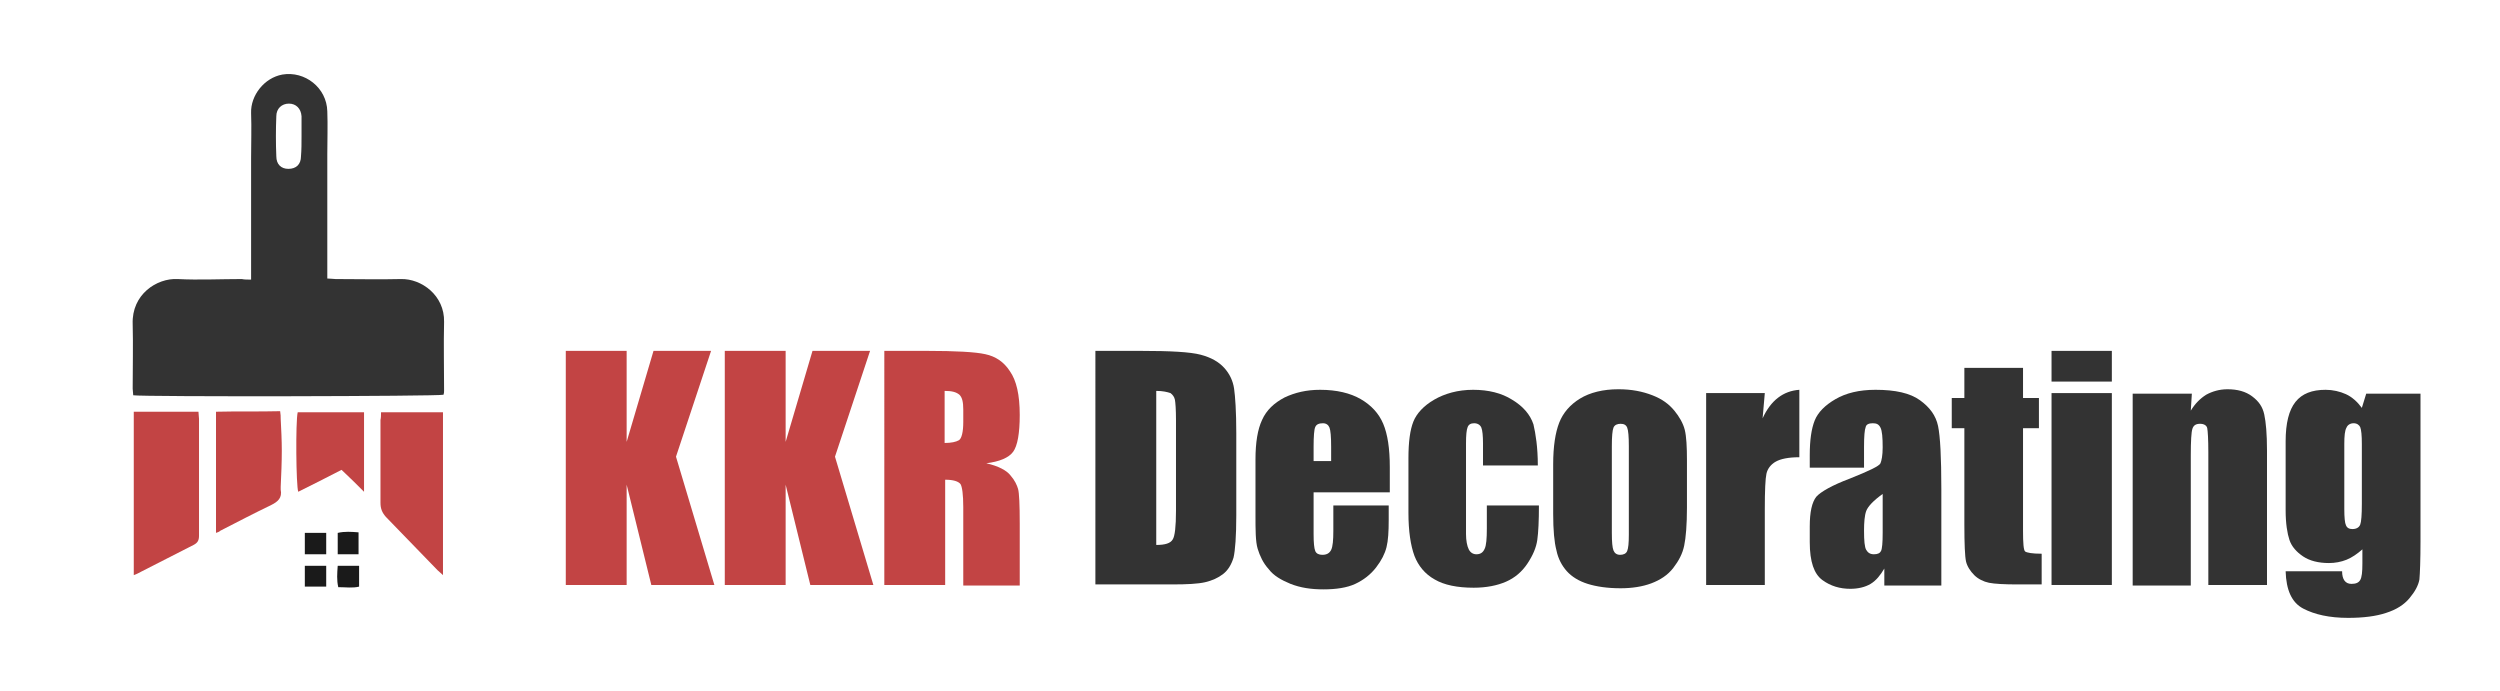 <?xml version="1.0" encoding="utf-8"?>
<!-- Generator: Adobe Illustrator 27.9.1, SVG Export Plug-In . SVG Version: 6.00 Build 0)  -->
<svg version="1.1" id="Layer_1" xmlns="http://www.w3.org/2000/svg" xmlns:xlink="http://www.w3.org/1999/xlink" x="0px" y="0px"
	 viewBox="0 0 456 126" style="enable-background:new 0 0 456 126;" xml:space="preserve">
<style type="text/css">
	.st0{fill:#333333;}
	.st1{fill:#C24444;}
	.st2{fill:#1A1A1A;}
</style>
<path class="st0" d="M45.8,51c0-0.6,0-1,0-1.5c0-6.9,0-13.8,0-20.7c0-2.7,0.1-5.5,0-8.2c-0.1-3.2,2.4-6.4,5.7-7
	c4.1-0.7,8.1,2.4,8.2,6.7c0.1,2.6,0,5.2,0,7.8c0,7.1,0,14.1,0,21.2c0,0.5,0,0.9,0,1.5c0.6,0,1.1,0.1,1.5,0.1c4,0,8,0.1,11.9,0
	c3.8-0.1,8,3,7.9,7.8c-0.1,4.2,0,8.3,0,12.5c0,0.3,0,0.5-0.1,0.8c-0.8,0.3-54.6,0.4-56.6,0.1c0-0.4-0.1-0.8-0.1-1.2
	c0-3.9,0.1-7.9,0-11.8c-0.2-5.4,4.4-8.4,8.2-8.2c3.9,0.2,7.8,0,11.7,0C44.6,51,45.1,51,45.8,51z M55,24.9c0-1.2,0-2.3,0-3.5
	c0-0.1,0-0.2,0-0.2c-0.1-1.4-1-2.3-2.3-2.3c-1.3,0-2.3,0.9-2.3,2.3c-0.1,2.4-0.1,4.9,0,7.3c0,1.5,0.9,2.3,2.2,2.3
	c1.4,0,2.3-0.8,2.3-2.3C55,27.3,55,26.1,55,24.9z"/>
<path class="st1" d="M24.4,104.9c0-10,0-19.9,0-29.8c3.9,0,7.8,0,11.8,0c0,0.5,0.1,0.9,0.1,1.3c0,7.1,0,14.2,0,21.3
	c0,0.8-0.2,1.3-1,1.7c-3.2,1.6-6.4,3.3-9.6,4.9C25.3,104.5,25,104.7,24.4,104.9z"/>
<path class="st1" d="M69.5,75.2c3.8,0,7.5,0,11.3,0c0,9.9,0,19.7,0,29.7c-0.4-0.4-0.7-0.6-1-0.9c-3.1-3.2-6.3-6.5-9.4-9.7
	c-0.7-0.8-1-1.5-1-2.6c0-5,0-10,0-15.1C69.5,76.2,69.5,75.7,69.5,75.2z"/>
<path class="st1" d="M39.4,97.2c0-7.4,0-14.6,0-22.1c3.9-0.1,7.7,0,11.7-0.1c0.1,0.6,0.1,1,0.1,1.4c0.1,1.9,0.2,3.9,0.2,5.8
	c0,2.2-0.1,4.4-0.2,6.6c0,0.2,0,0.3,0,0.5c0.3,1.5-0.5,2.2-1.7,2.8c-3.1,1.5-6.2,3.1-9.3,4.7C40,97,39.7,97.1,39.4,97.2z"/>
<path class="st1" d="M54.3,75.2c4,0,8,0,12.1,0c0,4.9,0,9.7,0,14.5c-1.3-1.3-2.6-2.6-4.1-4c-2.7,1.4-5.3,2.7-7.9,4
	C54,88.6,53.9,76.9,54.3,75.2z"/>
<path class="st2" d="M59.5,101.1c-1.4,0-2.6,0-3.9,0c0-1.3,0-2.6,0-3.9c1.3,0,2.6,0,3.9,0C59.5,98.5,59.5,99.8,59.5,101.1z"/>
<path class="st2" d="M61.6,101.1c0-1.3,0-2.5,0-3.9c1.3-0.3,2.5-0.2,3.8-0.1c0,1.3,0,2.6,0,4C64.2,101.1,63,101.1,61.6,101.1z"/>
<path class="st2" d="M59.5,103.2c0,1.3,0,2.5,0,3.8c-1.3,0-2.6,0-3.9,0c0-1.3,0-2.5,0-3.8C56.9,103.2,58.1,103.2,59.5,103.2z"/>
<path class="st2" d="M61.6,103.2c1.4,0,2.6,0,3.9,0c0,1.3,0,2.5,0,3.8c-1.2,0.3-2.4,0.1-3.8,0.1C61.4,105.8,61.5,104.6,61.6,103.2z"
	/>
<g>
	<path class="st1" d="M129.7,64l-6.4,19.3l7,23.4h-11.5l-4.5-18.3v18.3h-11.1V64h11.1v16.6l4.9-16.6H129.7z"/>
	<path class="st1" d="M158.7,64l-6.4,19.3l7,23.4h-11.5l-4.5-18.3v18.3h-11.1V64h11.1v16.6l4.9-16.6H158.7z"/>
	<path class="st1" d="M161.2,64h7.9c5.2,0,8.8,0.2,10.6,0.6c1.9,0.4,3.4,1.4,4.5,3.1c1.2,1.7,1.8,4.3,1.8,8c0,3.3-0.4,5.6-1.2,6.7
		c-0.8,1.1-2.5,1.8-4.9,2.1c2.2,0.5,3.7,1.3,4.4,2.2c0.8,0.9,1.2,1.8,1.4,2.5s0.3,2.9,0.3,6.3v11.3h-10.3V92.5
		c0-2.3-0.2-3.7-0.5-4.2c-0.4-0.5-1.3-0.8-2.8-0.8v19.2h-11.1V64z M172.3,71.3v9.5c1.2,0,2.1-0.2,2.6-0.5s0.8-1.5,0.8-3.3v-2.3
		c0-1.4-0.2-2.2-0.7-2.7C174.4,71.5,173.6,71.3,172.3,71.3z"/>
	<path class="st0" d="M199.8,64h8.3c5.4,0,9,0.2,10.9,0.7c1.9,0.5,3.3,1.3,4.3,2.4c1,1.1,1.6,2.4,1.8,3.8c0.2,1.4,0.4,4.1,0.4,8.1
		v15c0,3.8-0.2,6.4-0.5,7.7c-0.4,1.3-1,2.3-1.9,3s-2,1.2-3.3,1.5s-3.3,0.4-6,0.4h-14V64z M210.9,71.3v28.1c1.6,0,2.6-0.3,3-1
		c0.4-0.6,0.6-2.4,0.6-5.2V76.6c0-1.9-0.1-3.2-0.2-3.7c-0.1-0.5-0.4-0.9-0.8-1.2C212.9,71.5,212.1,71.3,210.9,71.3z"/>
	<path class="st0" d="M253.4,89.8h-13.8v7.6c0,1.6,0.1,2.6,0.3,3.1c0.2,0.5,0.7,0.7,1.3,0.7c0.8,0,1.3-0.3,1.6-0.9
		c0.3-0.6,0.4-1.8,0.4-3.5v-4.6h10.1v2.6c0,2.2-0.1,3.8-0.4,5c-0.3,1.2-0.9,2.4-1.9,3.7s-2.3,2.3-3.8,3c-1.5,0.7-3.5,1-5.8,1
		c-2.3,0-4.2-0.3-6-1c-1.7-0.7-3.1-1.5-4-2.7c-1-1.1-1.6-2.4-2-3.7S229,96.6,229,94V83.8c0-3.1,0.4-5.5,1.2-7.2
		c0.8-1.8,2.2-3.1,4.1-4.1c1.9-0.9,4-1.4,6.5-1.4c3,0,5.5,0.6,7.4,1.7c1.9,1.1,3.3,2.6,4.1,4.5c0.8,1.9,1.2,4.5,1.2,7.9V89.8z
		 M242.8,84.1v-2.6c0-1.8-0.1-3-0.3-3.5c-0.2-0.5-0.6-0.8-1.2-0.8c-0.7,0-1.2,0.2-1.4,0.7c-0.2,0.4-0.3,1.7-0.3,3.6v2.6H242.8z"/>
	<path class="st0" d="M280.5,84.9h-10v-4c0-1.4-0.1-2.4-0.3-2.9c-0.2-0.5-0.7-0.8-1.3-0.8c-0.6,0-1,0.2-1.2,0.7s-0.3,1.4-0.3,3v16.5
		c0,1.2,0.2,2.2,0.5,2.8s0.8,0.9,1.4,0.9c0.7,0,1.2-0.3,1.5-1c0.3-0.6,0.4-1.9,0.4-3.7v-4.2h9.5c0,2.8-0.1,4.9-0.3,6.3
		s-0.8,2.8-1.8,4.3c-1,1.5-2.3,2.6-3.9,3.3c-1.6,0.7-3.6,1.1-5.9,1.1c-3,0-5.4-0.5-7.1-1.5c-1.8-1-3-2.5-3.7-4.3
		c-0.7-1.9-1.1-4.5-1.1-7.9v-9.9c0-3,0.3-5.2,0.9-6.7c0.6-1.5,1.9-2.9,3.8-4s4.3-1.8,7.1-1.8c2.8,0,5.2,0.6,7.1,1.8
		c2,1.2,3.3,2.7,3.9,4.5C280.1,79.1,280.5,81.6,280.5,84.9z"/>
	<path class="st0" d="M307.7,84v8.6c0,3.1-0.2,5.5-0.5,6.9c-0.3,1.5-1,2.8-2,4.1c-1,1.3-2.4,2.2-4,2.8c-1.6,0.6-3.5,0.9-5.6,0.9
		c-2.4,0-4.4-0.3-6-0.8s-2.9-1.3-3.8-2.3c-0.9-1-1.6-2.3-1.9-3.8c-0.4-1.5-0.6-3.7-0.6-6.7v-9c0-3.3,0.4-5.8,1.1-7.6
		c0.7-1.8,2-3.3,3.8-4.4c1.8-1.1,4.2-1.7,7-1.7c2.4,0,4.4,0.4,6.2,1.1s3,1.6,4,2.8c0.9,1.1,1.6,2.3,1.9,3.5S307.7,81.5,307.7,84z
		 M297.1,81.4c0-1.8-0.1-2.9-0.3-3.4c-0.2-0.5-0.6-0.7-1.2-0.7s-1.1,0.2-1.3,0.7c-0.2,0.5-0.3,1.6-0.3,3.4v15.8
		c0,1.7,0.1,2.7,0.3,3.2s0.6,0.8,1.2,0.8c0.6,0,1.1-0.2,1.3-0.7c0.2-0.5,0.3-1.4,0.3-3V81.4z"/>
	<path class="st0" d="M321.9,71.7l-0.4,4.6c1.5-3.3,3.8-5,6.7-5.2v12.3c-2,0-3.4,0.3-4.3,0.8c-0.9,0.5-1.5,1.3-1.7,2.2
		s-0.3,3.1-0.3,6.5v13.8h-10.7v-35H321.9z"/>
	<path class="st0" d="M340.1,85.3h-10v-2.3c0-2.7,0.3-4.8,0.9-6.3c0.6-1.5,1.9-2.8,3.8-3.9c1.9-1.1,4.3-1.7,7.3-1.7
		c3.6,0,6.3,0.6,8.1,1.9c1.8,1.3,2.9,2.8,3.3,4.7s0.6,5.7,0.6,11.5v17.6h-10.4v-3.1c-0.7,1.2-1.5,2.2-2.5,2.8s-2.3,0.9-3.7,0.9
		c-1.9,0-3.6-0.5-5.1-1.6s-2.3-3.3-2.3-6.9V96c0-2.6,0.4-4.4,1.2-5.4c0.8-0.9,2.9-2.1,6.1-3.3c3.5-1.4,5.4-2.3,5.6-2.8
		c0.2-0.5,0.4-1.4,0.4-2.9c0-1.8-0.1-3-0.4-3.6c-0.3-0.6-0.7-0.8-1.4-0.8c-0.7,0-1.2,0.2-1.3,0.7c-0.2,0.5-0.3,1.7-0.3,3.6V85.3z
		 M343.4,90.1c-1.7,1.2-2.7,2.3-3,3.1c-0.3,0.8-0.4,2.1-0.4,3.6c0,1.8,0.1,3,0.4,3.5s0.7,0.8,1.4,0.8c0.7,0,1.1-0.2,1.3-0.6
		c0.2-0.4,0.3-1.5,0.3-3.3V90.1z"/>
	<path class="st0" d="M369,67.1v5.5h2.9v5.5H369v18.7c0,2.3,0.1,3.6,0.4,3.8s1.2,0.4,3,0.4v5.6H368c-2.4,0-4.2-0.1-5.2-0.3
		c-1-0.2-2-0.7-2.7-1.4s-1.3-1.6-1.5-2.5c-0.2-0.9-0.3-3.2-0.3-6.6V78.1H356v-5.5h2.3v-5.5H369z"/>
	<path class="st0" d="M385.2,64v5.6h-11V64H385.2z M385.2,71.7v35h-11v-35H385.2z"/>
	<path class="st0" d="M399.8,71.7l-0.2,3.2c0.8-1.3,1.7-2.2,2.8-2.9c1.1-0.6,2.4-1,3.9-1c1.8,0,3.3,0.4,4.5,1.3
		c1.2,0.9,1.9,1.9,2.2,3.3s0.5,3.5,0.5,6.6v24.5h-10.7V82.5c0-2.4-0.1-3.9-0.2-4.4s-0.6-0.8-1.3-0.8c-0.8,0-1.2,0.3-1.4,0.9
		s-0.3,2.2-0.3,4.9v23.7H389v-35H399.8z"/>
	<path class="st0" d="M441.5,71.7v26.9c0,3.6-0.1,6-0.2,7.1c-0.2,1.1-0.8,2.2-1.8,3.4s-2.4,2.1-4.3,2.7c-1.8,0.6-4.1,0.9-6.9,0.9
		c-3.4,0-6.1-0.6-8.2-1.7s-3.1-3.4-3.2-6.8h10.3c0,1.5,0.6,2.3,1.7,2.3c0.8,0,1.3-0.2,1.6-0.7c0.3-0.5,0.4-1.5,0.4-3v-2.6
		c-0.9,0.8-1.9,1.5-2.9,1.9c-1,0.4-2.1,0.6-3.2,0.6c-1.9,0-3.5-0.4-4.7-1.2c-1.2-0.8-2.1-1.8-2.5-3s-0.7-3-0.7-5.4V80.5
		c0-3.3,0.6-5.7,1.8-7.2c1.2-1.5,3-2.2,5.5-2.2c1.3,0,2.6,0.3,3.7,0.8c1.1,0.5,2.1,1.4,2.9,2.5l0.8-2.6H441.5z M430.8,81
		c0-1.6-0.1-2.6-0.3-3.1c-0.2-0.4-0.6-0.7-1.2-0.7c-0.6,0-1.1,0.3-1.3,0.8c-0.3,0.5-0.4,1.5-0.4,3v11.8c0,1.6,0.1,2.6,0.3,3
		c0.2,0.5,0.6,0.7,1.2,0.7c0.7,0,1.2-0.3,1.4-0.8s0.3-1.8,0.3-3.8V81z"/>
</g>
</svg>
